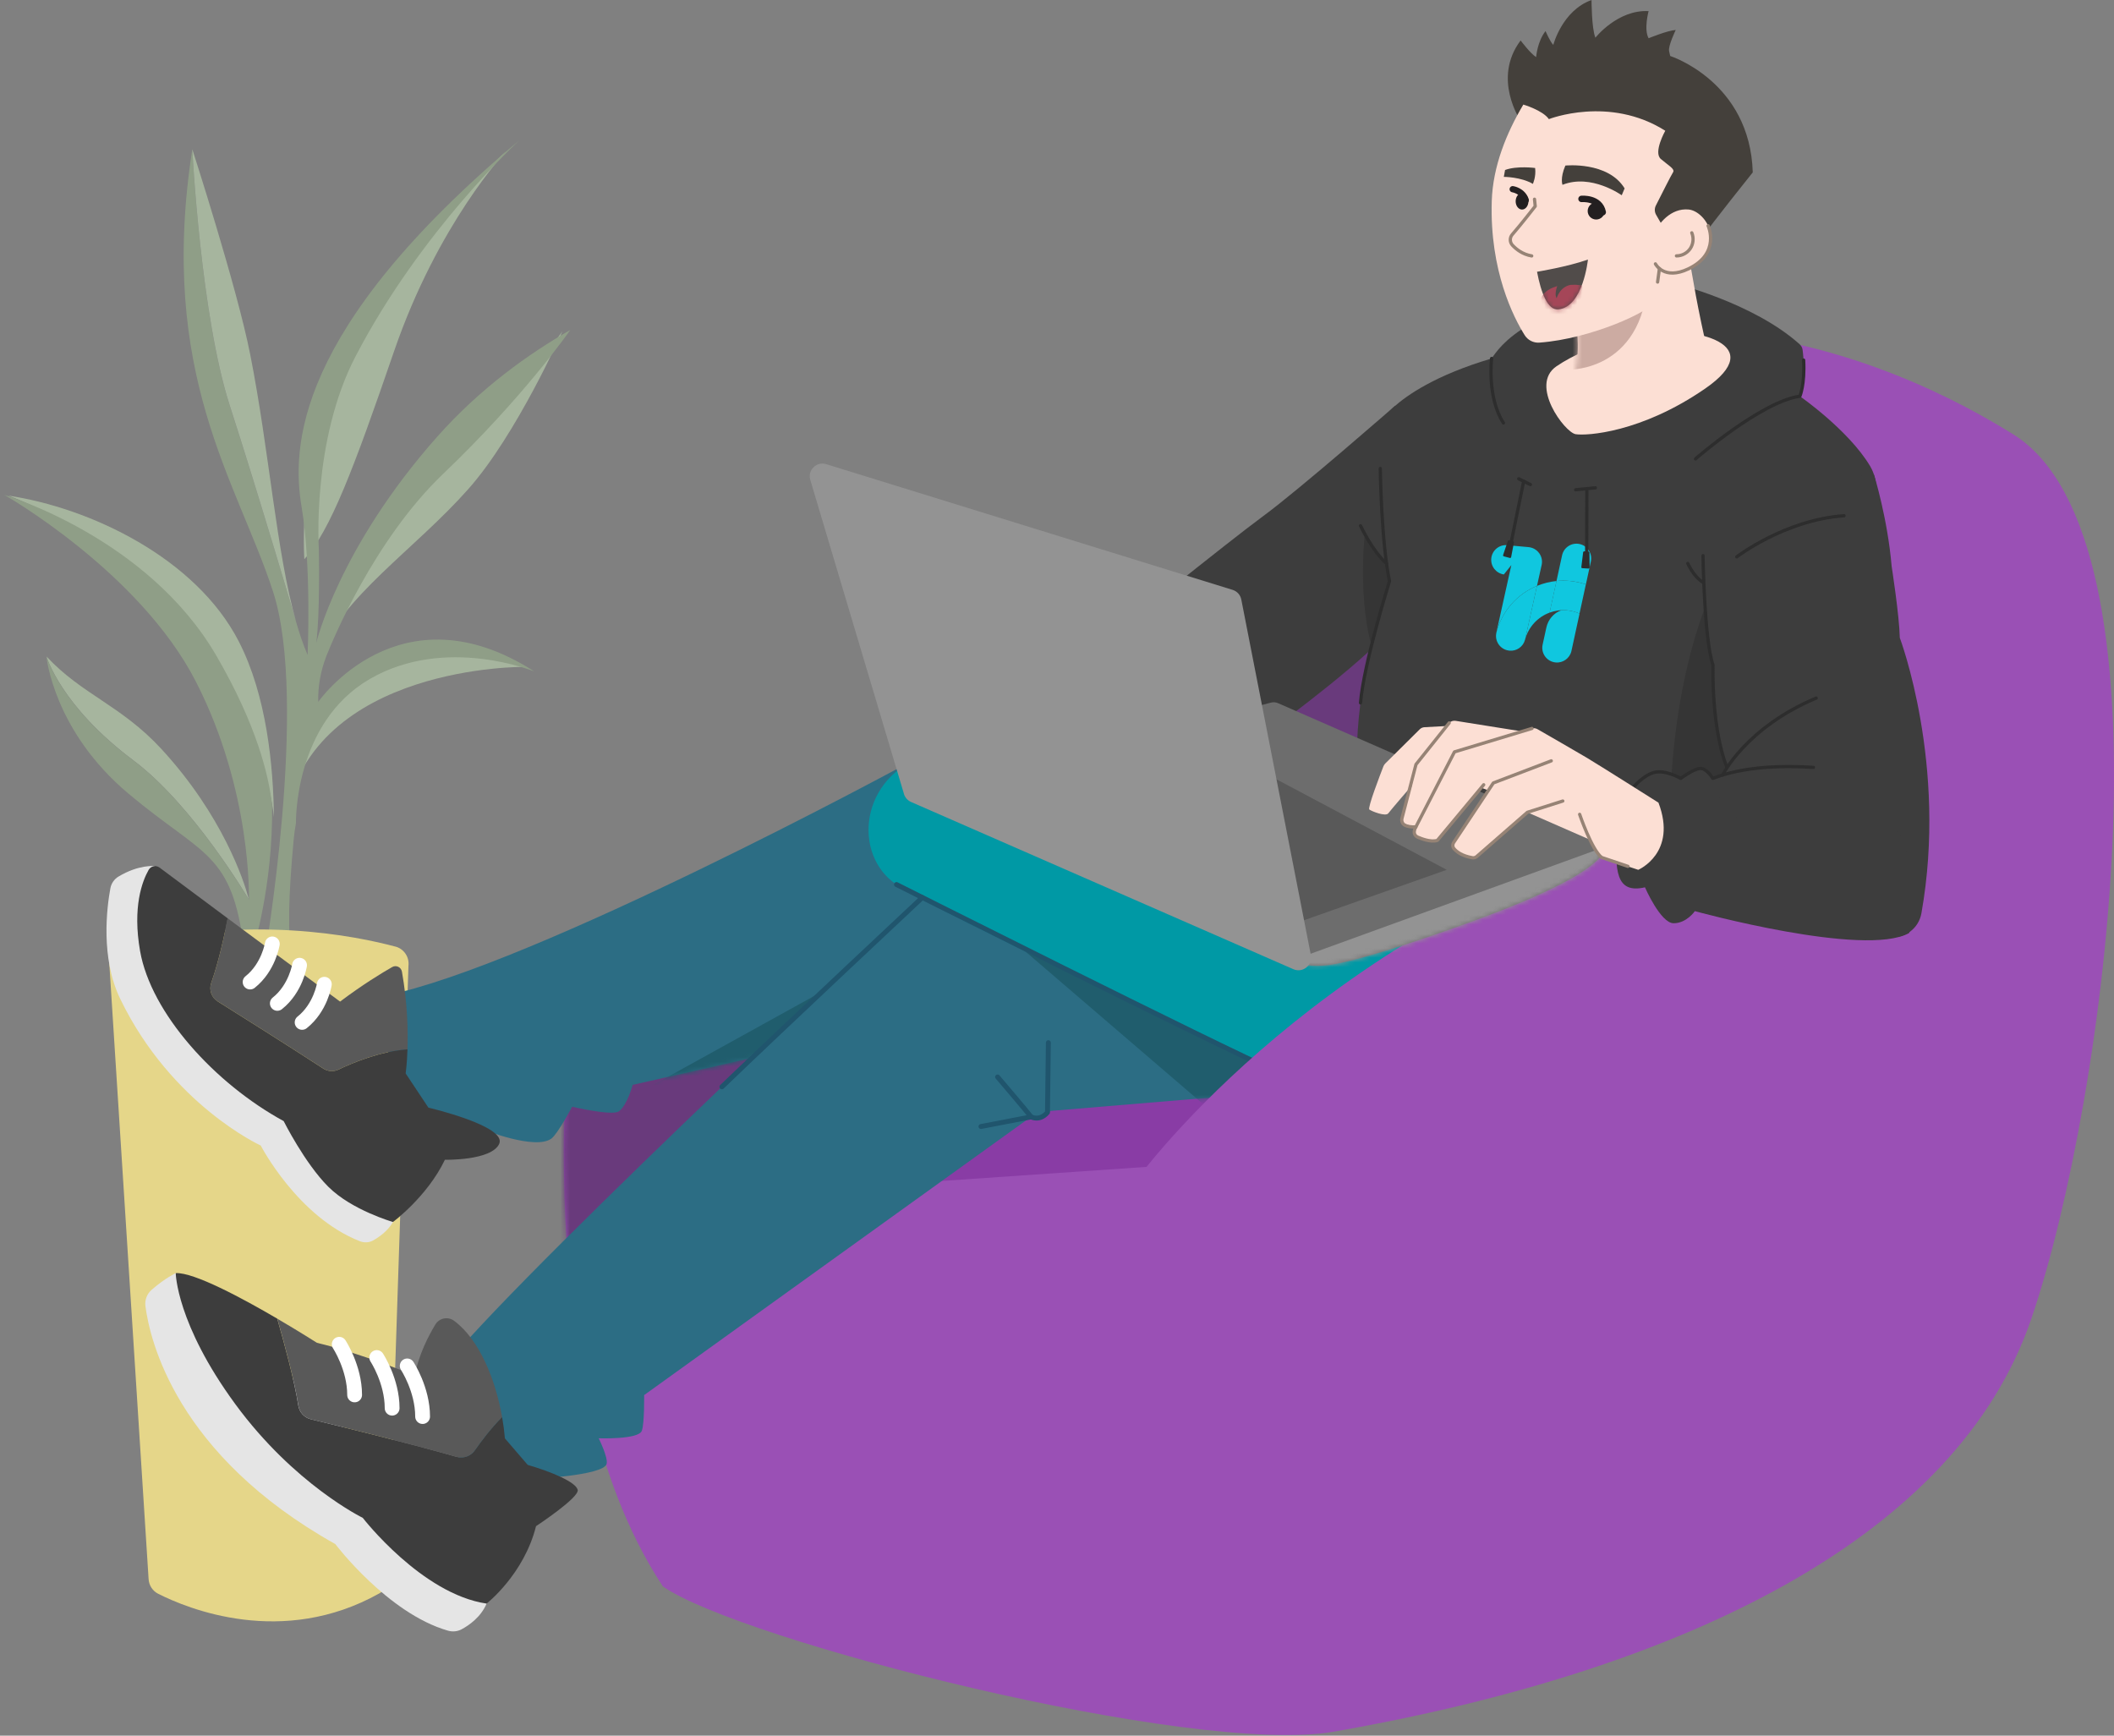 <svg width="447" height="367" viewBox="0 0 447 367" fill="none" xmlns="http://www.w3.org/2000/svg">
<rect x="0" y="0" width="447" height="367" fill="#808080" stroke="none"/>
<path d="M1.776 104.801C1.776 104.801 31.222 115.285 45.802 140.274C54.339 154.909 57.24 166.478 57.924 172.811C57.794 161.987 56.408 147.113 50.477 135.607C41.385 117.954 19.026 107.378 1.776 104.801Z" fill="#A6B59E"/>
<path d="M52.461 189.583L52.636 190.247C52.636 190.247 52.581 190.016 52.461 189.583Z" fill="#8F9E87"/>
<path d="M28.201 160.78C40.931 170.298 52.636 190.237 52.636 190.237L52.461 189.573C51.593 186.434 47.19 172.541 34.109 158.352C25.635 149.158 17.308 146.859 9.84 138.818C9.84 138.818 12.84 149.287 28.201 160.771V160.78Z" fill="#A6B59E"/>
<path d="M57.547 170.353C56.864 164.002 54.27 153.303 45.74 138.634C31.173 113.561 0.931 104.653 0.931 104.653C0.931 104.653 29.512 120.882 41.429 144.145C53.347 167.408 52.627 190.247 52.627 190.247C52.627 190.247 40.922 170.298 28.192 160.789C12.821 149.296 9.83 138.837 9.83 138.837C9.83 138.837 11.27 154.493 27.204 167.851C43.147 181.209 49.036 180.083 51.621 200.678H53.523C53.523 200.678 57.732 187.431 57.538 170.362L57.547 170.353Z" fill="#8F9E87"/>
<path d="M75.954 142.588C59.816 151.85 60.298 172.811 60.298 172.811C66.31 140.499 110.908 141.012 110.908 141.012C110.908 141.012 92.102 133.317 75.954 142.588Z" fill="#A6B59E"/>
<path d="M67.397 138.901C67.37 138.975 67.342 139.049 67.314 139.123C67.333 139.068 67.361 138.994 67.397 138.901Z" fill="#8F9E87"/>
<path d="M92.045 100.471C77.34 114.512 68.533 135.994 67.388 138.902C72.466 125.941 87.504 116.405 99.052 103.379C109.29 91.831 118.918 70.054 118.918 70.054C118.918 70.054 109.253 84.049 92.045 100.471Z" fill="#A6B59E"/>
<path d="M67.259 139.243C67.259 139.243 67.287 139.16 67.296 139.123C67.268 139.197 67.25 139.243 67.25 139.243H67.259Z" fill="#8F9E87"/>
<path d="M72.148 77.546C62.764 95.427 64.351 118.245 64.351 118.245C69.837 112.223 74.765 99.206 83.332 74.254C92.614 47.235 106.954 32.047 106.954 32.047C106.954 32.047 86.089 50.968 72.139 77.537L72.148 77.546Z" fill="#A6B59E"/>
<path d="M67.287 148.419C67.213 145.031 67.813 141.911 68.921 138.966C68.921 138.966 68.939 138.92 68.967 138.846C68.995 138.772 69.022 138.698 69.05 138.624C70.195 135.716 79.001 114.235 93.707 100.194C110.914 83.771 120.58 69.776 120.58 69.776C111.847 74.77 101.545 82.091 92.461 92.329C71.616 115.823 66.862 135.966 66.862 135.966C67.702 129.947 67.425 116.22 67.425 116.22C67.425 116.22 65.837 93.298 75.18 75.352C89.054 48.673 109.807 29.675 109.807 29.675C61.969 69.813 61.692 94.849 63.788 107.302C65.883 119.746 65.043 138.495 65.043 138.495C64.12 136.353 63.317 133.981 62.588 131.424C62.588 131.424 54.778 104.948 48.602 85.848C42.426 66.748 40.654 31.576 40.654 31.576C33.306 79.109 50.107 101.689 57.723 125.054C65.339 148.428 55.886 202.783 55.886 202.783L61.822 203.253C60.751 197.465 61 189.36 62.099 177.525C62.209 176.325 62.376 175.162 62.579 174.045C62.579 174.045 62.099 152.924 78.18 143.581C94.261 134.248 113.01 141.994 113.01 141.994C84.476 123.669 67.277 148.428 67.277 148.428L67.287 148.419Z" fill="#8F9E87"/>
<path d="M62.597 131.415C58.406 116.654 56.984 95.551 52.886 74.845C50.079 60.665 40.663 31.559 40.663 31.559C40.663 31.559 42.435 66.73 48.611 85.83C54.787 104.93 62.597 131.415 62.597 131.415Z" fill="#A6B59E"/>
<path d="M83.638 200.168C75.518 197.98 52.407 193.178 25.953 200.252C24.226 200.713 23.041 202.302 23.133 204.084L31.418 333.849C31.483 335.197 32.254 336.407 33.458 337.007C39.639 340.137 59.7 348.439 80.239 336.905C81.268 336.324 81.938 335.262 82.076 334.089L86.366 204.232C86.586 202.375 85.429 200.649 83.638 200.159V200.168Z" fill="#E5D689"/>
<path d="M121.518 205.421C121.518 205.421 109.564 289.225 140.158 335.432C156.332 346.833 252.251 371.371 282.105 366.148C356.496 353.125 413.785 324.996 429.519 278.855C445.505 231.974 460.779 113.768 425.749 91.874C390.72 69.981 340.163 58.335 307.252 86.961C274.332 115.587 254.933 158.155 254.933 158.155C254.933 158.155 134.673 176.729 121.518 205.43V205.421Z" fill="#9A50B5"/>
<mask id="mask0_2811_233" style="mask-type:luminance" maskUnits="userSpaceOnUse" x="119" y="69" width="328" height="298">
<path d="M121.518 205.421C121.518 205.421 109.564 289.225 140.158 335.432C156.332 346.833 252.251 371.371 282.105 366.148C356.496 353.125 413.785 324.996 429.519 278.855C445.505 231.974 460.779 113.768 425.749 91.874C390.72 69.981 340.163 58.335 307.252 86.961C274.332 115.587 254.933 158.155 254.933 158.155C254.933 158.155 134.673 176.729 121.518 205.43V205.421Z" fill="white"/>
</mask>
<g mask="url(#mask0_2811_233)">
<path d="M336.835 130.317L119.221 271.607L109.198 216.185L156.886 182.814L307.252 86.952" fill="#693A7C"/>
</g>
<path d="M190.818 250.286L250.273 246.198L277.23 221.585L216.303 219.288L190.818 250.286Z" fill="#893CA5"/>
<path d="M191.146 161.802C191.146 161.802 112.629 204.323 81.332 210.549V219.259L84.707 234.374L102.128 238.818C102.128 238.818 113.136 243.263 116.586 240.759C117.918 239.793 120.974 234.018 120.974 234.018C120.974 234.018 129.488 236.024 130.885 234.974C132.657 233.652 133.773 229.395 133.773 229.395L199.735 214.459C199.735 214.459 208.924 205.214 205.304 181.211C201.685 157.207 191.127 161.802 191.127 161.802H191.146Z" fill="#2C6D84"/>
<mask id="mask1_2811_233" style="mask-type:luminance" maskUnits="userSpaceOnUse" x="81" y="161" width="126" height="81">
<path d="M191.146 161.802C191.146 161.802 112.629 204.323 81.332 210.549V219.259L84.707 234.374L102.128 238.818C102.128 238.818 113.136 243.263 116.586 240.759C117.918 239.793 120.974 234.018 120.974 234.018C120.974 234.018 129.488 236.024 130.885 234.974C132.657 233.652 133.773 229.395 133.773 229.395L199.735 214.459C199.735 214.459 208.924 205.214 205.304 181.211C201.685 157.207 191.127 161.802 191.127 161.802H191.146Z" fill="white"/>
</mask>
<g mask="url(#mask1_2811_233)">
<path d="M135.657 230.773L209.805 189.78L207.423 225.794L140.449 231.729L135.657 230.773Z" fill="#205D6D"/>
</g>
<path d="M32.641 183.133C32.641 183.133 29.35 182.767 25.046 185.355C24.146 185.899 23.527 186.799 23.34 187.83C22.599 191.825 21.211 202.532 25.43 211.234C36.279 233.633 55.134 242.222 55.134 242.222C55.134 242.222 62.917 257.299 76.1 262.456C77.037 262.822 78.088 262.765 78.96 262.259C80.225 261.537 82.035 260.262 83.113 258.368C84.97 255.096 68.711 236.324 68.711 236.324L39.551 205.917L32.641 183.124V183.133Z" fill="#E5E5E5"/>
<path d="M46.011 211.721C50.512 214.544 60.788 221.013 68.383 225.955C69.339 226.573 70.539 226.658 71.561 226.161C74.356 224.82 80.338 222.279 86.16 221.885C86.291 217.994 86.17 212.171 84.988 205.449C84.819 204.511 83.779 204.005 82.944 204.474C80.778 205.711 76.7 208.177 71.908 211.787L50.568 195.979L48.13 194.16C47.464 197.732 46.302 203.17 44.67 207.84C44.164 209.293 44.698 210.906 46.002 211.731L46.011 211.721Z" fill="#595959"/>
<path d="M90.576 234.196L85.776 226.976C85.776 226.976 86.057 225.073 86.16 221.885C80.338 222.288 74.337 224.829 71.552 226.17C70.53 226.658 69.33 226.573 68.383 225.964C60.798 221.032 50.54 214.572 46.021 211.74C44.717 210.924 44.155 209.312 44.661 207.868C46.292 203.189 47.465 197.741 48.13 194.169L33.738 183.452C32.969 182.88 31.891 183.114 31.422 183.949C30.062 186.358 27.99 191.815 29.622 201.107C31.938 214.262 45.402 229.105 59.982 237.056C59.982 237.056 64.426 245.945 69.405 250.923C74.384 255.902 83.094 258.387 83.094 258.387C83.094 258.387 90.323 253.052 94.074 245.232C94.074 245.232 103.9 245.448 105.55 241.875C107.294 238.106 90.567 234.205 90.567 234.205L90.576 234.196Z" fill="#3D3D3D"/>
<path d="M57.581 199.588C57.581 199.588 56.803 204.548 52.884 207.651" stroke="white" stroke-width="3.13" stroke-linecap="round" stroke-linejoin="round"/>
<path d="M63.339 204.098C63.339 204.098 62.56 209.058 58.641 212.162" stroke="white" stroke-width="3.13" stroke-linecap="round" stroke-linejoin="round"/>
<path d="M68.58 208.121C68.58 208.121 67.802 213.081 63.883 216.184" stroke="white" stroke-width="3.13" stroke-linecap="round" stroke-linejoin="round"/>
<path d="M197.297 187.652C197.297 187.652 114.327 264.735 94.824 287.96L96.68 308.081L112.47 312.722C112.47 312.722 127.585 312.066 128.269 309.534C128.625 308.203 126.591 304.124 126.591 304.124C126.591 304.124 135.011 304.434 135.714 302.54C136.286 300.983 136.201 294.992 136.201 294.992L218 236.156C218 236.156 220.578 237.543 222.088 234.909L264.806 231.336L277.211 217.469L197.278 187.643L197.297 187.652Z" fill="#2C6D84"/>
<mask id="mask2_2811_233" style="mask-type:luminance" maskUnits="userSpaceOnUse" x="94" y="187" width="184" height="126">
<path d="M197.297 187.652C197.297 187.652 114.327 264.735 94.824 287.96L96.68 308.081L112.47 312.722C112.47 312.722 127.585 312.066 128.269 309.534C128.625 308.203 126.591 304.124 126.591 304.124C126.591 304.124 135.011 304.434 135.714 302.54C136.286 300.983 136.201 294.992 136.201 294.992L218 236.156C218 236.156 220.578 237.543 222.088 234.909L264.806 231.336L277.211 217.469L197.278 187.643L197.297 187.652Z" fill="white"/>
</mask>
<g mask="url(#mask2_2811_233)">
<path d="M205.698 191.646L258.73 237.178L273.854 220.478L232.017 192.978L205.698 191.646Z" fill="#205D6D"/>
</g>
<path d="M37.16 269.207C37.16 269.207 35.078 270.126 32.087 272.704C31.094 273.567 30.587 274.851 30.747 276.154C31.666 283.299 37.226 307.64 70.905 326.496C70.905 326.496 81.96 341.132 94.702 344.798C95.668 345.079 96.709 344.995 97.599 344.517C99.175 343.673 101.659 341.957 102.888 339.088L70.53 299.295L37.16 269.197V269.207Z" fill="#E5E5E5"/>
<path d="M270.666 226.967C270.666 226.967 198.844 193.222 189.552 187.034C180.26 180.845 181.507 164.127 196.359 159.477C211.211 154.826 309.662 184.586 309.662 184.586L331.331 191.047C331.331 191.047 315.231 215.5 270.657 226.958L270.666 226.967Z" fill="#0099A5"/>
<path d="M122.156 315.038C121.781 313.397 116.746 311.259 111.579 309.749L106.76 304.142C106.638 302.689 106.441 301.17 106.169 299.623C103.797 302.014 101.706 304.789 100.412 306.655C99.55 307.902 98.003 308.455 96.54 308.043C85.87 305.005 71.393 301.461 65.739 300.101C64.351 299.764 63.292 298.629 63.076 297.213C62.279 291.972 59.982 283.58 58.622 278.826C51.224 274.495 41.032 269.01 37.16 269.197C37.16 269.197 37.282 279.895 49.752 296.895C62.214 313.894 76.7 320.945 76.7 320.945C76.7 320.945 89.161 337.062 102.888 339.078C102.888 339.078 110.782 332.927 113.342 322.707C113.342 322.707 122.531 316.66 122.156 315.028V315.038Z" fill="#3D3D3D"/>
<path d="M65.739 300.111C71.393 301.471 85.87 305.015 96.54 308.053C98.003 308.465 99.55 307.912 100.412 306.665C101.706 304.799 103.788 302.024 106.169 299.633C104.791 291.813 101.434 283.281 95.996 279.268C94.702 278.321 92.874 278.705 92.049 280.074C90.624 282.427 88.589 286.356 87.661 290.866C87.661 290.866 76.578 286.206 67.014 283.937C67.014 283.937 63.404 281.63 58.641 278.836C60.001 283.581 62.288 291.982 63.095 297.223C63.31 298.639 64.37 299.773 65.758 300.111H65.739Z" fill="#595959"/>
<path d="M86.104 288.822C86.104 288.822 89.358 293.763 89.358 299.529" stroke="white" stroke-width="3.13" stroke-linecap="round" stroke-linejoin="round"/>
<path d="M79.663 287.05C79.663 287.05 82.916 291.992 82.916 297.758" stroke="white" stroke-width="3.13" stroke-linecap="round" stroke-linejoin="round"/>
<path d="M71.73 284.246C71.73 284.246 74.984 289.187 74.984 294.954" stroke="white" stroke-width="3.13" stroke-linecap="round" stroke-linejoin="round"/>
<path d="M189.562 187.034C189.562 187.034 256.696 220.798 270.676 226.967" stroke="#20556D" stroke-width="1.04" stroke-linecap="round" stroke-linejoin="round"/>
<path d="M195.019 189.78C195.019 189.78 166.037 216.915 152.647 229.807" stroke="#20556D" stroke-width="1.04" stroke-linecap="round" stroke-linejoin="round"/>
<path d="M210.939 227.726C210.939 227.726 217.193 235.068 218.019 236.155C218.019 236.155 219.809 237.177 221.488 235.218L221.675 220.469" stroke="#20556D" stroke-width="1.04" stroke-linecap="round" stroke-linejoin="round"/>
<path d="M207.423 238.2L218.019 236.165" stroke="#20556D" stroke-width="1.04" stroke-linecap="round" stroke-linejoin="round"/>
<path d="M299.705 94.068L295.045 85.751C295.045 85.751 274.754 103.51 267.141 109.098C259.527 114.686 233.518 135.689 233.518 135.689C233.518 135.689 236.696 159.195 258.665 158.042L270.132 153.326C270.132 153.326 290.656 138.295 295.57 131.263C300.483 124.231 305.199 107.945 299.714 94.077L299.705 94.068Z" fill="#3D3D3D"/>
<mask id="mask3_2811_233" style="mask-type:luminance" maskUnits="userSpaceOnUse" x="233" y="85" width="70" height="74">
<path d="M299.705 94.068L295.045 85.751C295.045 85.751 274.754 103.51 267.141 109.098C259.527 114.686 233.518 135.689 233.518 135.689C233.518 135.689 236.696 159.195 258.665 158.042L270.132 153.326C270.132 153.326 290.656 138.295 295.57 131.263C300.483 124.231 305.199 107.945 299.714 94.077L299.705 94.068Z" fill="white"/>
</mask>
<g mask="url(#mask3_2811_233)">
<path opacity="0.56" d="M298.692 114.396L296.995 121.184L294.454 120.968L288.519 113.542C288.519 113.542 286.822 130.082 291.275 140.049C292.26 142.253 295.091 142.59 295.091 142.59L300.605 122.019L298.692 114.386V114.396Z" fill="#303030"/>
</g>
<path d="M315.4 75.794C317.116 73.384 322.77 64.055 353.843 59.854C353.843 59.854 370.73 63.961 380.547 72.812C380.884 73.121 381.1 73.534 381.156 73.993C381.39 75.822 381.859 80.782 380.575 83.782C380.575 83.782 390.814 90.889 395.399 98.503C396.336 100.069 396.777 101.878 396.767 103.707C396.721 116.055 395.333 170.419 374.705 180.339C351.415 191.543 288.115 178.379 287.225 167.718C286.334 157.048 286.915 143.893 293.807 122.909C293.807 122.909 290.497 108.695 292.41 90.618C292.588 88.892 293.376 87.279 294.66 86.108C297.426 83.604 303.511 79.319 315.4 75.803V75.794Z" fill="#3D3D3D"/>
<path d="M331.368 129.05C330.965 129.013 330.571 129.013 330.177 129.031C330.168 129.031 330.149 129.031 330.14 129.041C328.518 129.613 327.336 131.019 326.971 132.707L326.183 136.317C325.817 137.995 326.886 139.655 328.565 140.02C328.696 140.048 328.818 140.067 328.949 140.077C330.496 140.217 331.94 139.186 332.278 137.639L333.993 129.744C333.178 129.378 332.287 129.144 331.368 129.059V129.05Z" fill="#10C7DF"/>
<path d="M335.334 123.566L336.384 118.737C336.75 117.058 335.681 115.399 334.003 115.033C332.324 114.667 330.665 115.736 330.299 117.415L329.118 122.853C330.037 122.759 330.984 122.75 331.94 122.844C333.112 122.947 334.256 123.2 335.344 123.575L335.334 123.566Z" fill="#10C7DF"/>
<path d="M331.931 122.843C330.974 122.759 330.037 122.768 329.109 122.853L327.655 129.538C328.809 129.116 330.065 128.929 331.359 129.051C332.287 129.135 333.169 129.379 333.984 129.735L335.325 123.575C334.237 123.2 333.103 122.956 331.921 122.843H331.931Z" fill="#10C7DF"/>
<path d="M324.992 123.884L322.479 135.22C323.211 132.52 325.18 130.457 327.665 129.538L329.118 122.853C327.683 122.994 326.296 123.35 325.002 123.884H324.992Z" fill="#10C7DF"/>
<path d="M316.432 133.683C315.991 135.343 316.985 137.049 318.654 137.49C318.823 137.537 319.001 137.565 319.169 137.583C320.66 137.724 322.067 136.768 322.461 135.277C322.461 135.258 322.47 135.239 322.479 135.221L324.992 123.885C320.876 125.582 317.632 129.117 316.432 133.683Z" fill="#10C7DF"/>
<path d="M325.442 116.956C324.917 116.234 324.102 115.774 323.211 115.69L318.71 115.277C316.994 115.118 315.475 116.384 315.325 118.099C315.175 119.759 316.357 121.231 317.988 121.466L319.573 119.478L319.442 120.05L316.394 133.805C316.394 133.823 316.394 133.833 316.394 133.852C316.404 133.795 316.413 133.739 316.432 133.683C317.632 129.117 320.876 125.572 324.992 123.885L325.977 119.468C326.174 118.596 325.977 117.678 325.452 116.956H325.442Z" fill="#10C7DF"/>
<path d="M347.664 70.243C347.664 70.243 336.263 72.55 329.108 77.454C323.323 81.41 330.871 91.433 333.159 91.808C335.447 92.184 346.998 91.518 360.547 82.17C374.096 72.822 358.925 69.052 347.664 70.243Z" fill="#FCDFD4"/>
<path d="M332.784 79.919C332.784 79.919 334.659 74.059 332.784 65.855L329.971 48.509L355.615 43.202C355.615 43.202 357.275 58.241 361.025 74.059C361.025 74.059 351.18 81.204 343.445 82.029C335.709 82.844 332.784 79.919 332.784 79.919Z" fill="#FCDFD4"/>
<mask id="mask4_2811_233" style="mask-type:luminance" maskUnits="userSpaceOnUse" x="329" y="43" width="33" height="40">
<path d="M332.784 79.919C332.784 79.919 334.659 74.059 332.784 65.855L329.971 48.509L355.615 43.202C355.615 43.202 357.275 58.241 361.025 74.059C361.025 74.059 351.18 81.204 343.445 82.029C335.709 82.844 332.784 79.919 332.784 79.919Z" fill="white"/>
</mask>
<g mask="url(#mask4_2811_233)">
<path d="M331.706 78.156C331.706 78.156 348.517 78.672 348.517 56.712C348.517 34.753 329.53 65.414 329.53 65.414L331.706 78.156Z" fill="#CCABA2"/>
</g>
<path opacity="0.56" d="M363.219 122.291C363.219 122.291 354.424 137.761 353.196 168.469L358.071 181.399H388.61L383.078 128.666L365.61 123.406L363.219 122.281V122.291Z" fill="#303030"/>
<path d="M358.503 97.031C358.503 97.031 372.314 84.974 380.584 83.773C380.584 83.773 381.653 81.289 381.372 76.141" stroke="#2D2D2D" stroke-width="0.69" stroke-linecap="round" stroke-linejoin="round"/>
<path d="M315.4 75.794C315.4 75.794 314.388 83.97 317.894 89.436" stroke="#2D2D2D" stroke-width="0.69" stroke-linecap="round" stroke-linejoin="round"/>
<path d="M321.139 101.241L323.595 102.46" stroke="#2D2D2D" stroke-width="0.69" stroke-linecap="round" stroke-linejoin="round"/>
<path d="M333.168 103.556L337.332 103.153" stroke="#2D2D2D" stroke-width="0.69" stroke-linecap="round" stroke-linejoin="round"/>
<path d="M322.179 101.756L319.544 114.63" stroke="#2D2D2D" stroke-width="0.69" stroke-linecap="round" stroke-linejoin="round"/>
<path d="M319.967 114.462L319.095 114.237C318.982 114.208 318.87 114.274 318.832 114.377L317.829 117.359C317.791 117.481 317.857 117.612 317.979 117.64L319.254 117.978C319.376 118.006 319.507 117.931 319.526 117.809L320.117 114.715C320.135 114.602 320.07 114.49 319.957 114.462H319.967Z" fill="#2D2D2D"/>
<path d="M335.531 103.734L335.503 116.88" stroke="#2D2D2D" stroke-width="0.69" stroke-linecap="round" stroke-linejoin="round"/>
<path d="M335.888 116.627L334.987 116.581C334.875 116.581 334.772 116.656 334.753 116.777L334.369 119.9C334.35 120.031 334.444 120.144 334.575 120.144L335.888 120.219C336.019 120.219 336.122 120.125 336.122 119.994L336.084 116.843C336.084 116.731 335.991 116.627 335.878 116.627H335.888Z" fill="#2D2D2D"/>
<path d="M291.857 99.057C291.857 99.057 292.053 114.518 293.807 122.891C293.807 122.891 288.378 140.218 287.675 148.619" stroke="#2D2D2D" stroke-width="0.69" stroke-linecap="round" stroke-linejoin="round"/>
<path d="M287.675 111.17C287.675 111.17 290.235 116.627 293.179 119.14" stroke="#2D2D2D" stroke-width="0.69" stroke-linecap="round" stroke-linejoin="round"/>
<path d="M239.762 250.192C239.762 250.192 275.298 200.123 346.436 176.354C346.436 176.354 382.722 183.667 377.387 204.22C372.052 224.773 294.529 252.142 239.762 250.192Z" fill="#9A50B5"/>
<path d="M362.282 116.927C367.223 111.535 379.553 100.284 396.271 100.425C396.271 100.425 399.121 109.585 399.984 119.74C399.984 119.74 401.606 130.11 401.709 134.864C401.709 134.864 411.873 161.764 406.275 193.128C405.712 196.306 402.796 198.5 399.59 198.125C392.258 197.263 379.506 194.431 372.539 185.102C362.385 171.487 363.022 165.815 365.17 162.299C365.17 162.299 362.085 152.482 362.197 140.592C361.194 137.367 360.453 128.16 360.106 123.125C359.947 120.846 360.725 118.605 362.272 116.917L362.282 116.927Z" fill="#3D3D3D"/>
<path d="M360.097 117.5C360.097 117.5 360.35 135.305 362.207 140.612C362.207 140.612 361.682 158.117 366.895 165.553" stroke="#2D2D2D" stroke-width="0.69" stroke-linecap="round" stroke-linejoin="round"/>
<path d="M356.872 119.13C356.872 119.13 358.128 121.971 360.116 123.143" stroke="#2D2D2D" stroke-width="0.69" stroke-linecap="round" stroke-linejoin="round"/>
<path d="M367.232 117.743C367.232 117.743 377.368 109.942 389.904 109.051" stroke="#2D2D2D" stroke-width="0.69" stroke-linecap="round" stroke-linejoin="round"/>
<path d="M320.642 169.275L323.454 175.848L334.94 179.129L338.475 178.548L336.966 169.275L328.124 165.234L320.642 169.275Z" fill="#FCDFD4"/>
<path d="M273.892 202.842C273.892 202.842 274.707 204.633 280.333 204.126C284.984 203.714 297.107 200.01 311.734 194.666C330.14 187.934 337.585 183.161 339.075 180.151C339.375 179.551 339.094 178.829 338.475 178.557L270.263 148.694C269.776 148.478 269.241 148.441 268.725 148.572L210.264 163.771C208.202 164.305 207.864 167.1 209.739 168.112L273.892 202.851V202.842Z" fill="#6D6D6D"/>
<mask id="mask5_2811_233" style="mask-type:luminance" maskUnits="userSpaceOnUse" x="208" y="148" width="132" height="57">
<path d="M273.892 202.842C273.892 202.842 274.707 204.633 280.333 204.126C284.984 203.714 297.107 200.01 311.734 194.666C330.14 187.934 337.585 183.161 339.075 180.151C339.375 179.551 339.094 178.829 338.475 178.557L270.263 148.694C269.776 148.478 269.241 148.441 268.725 148.572L210.264 163.771C208.202 164.305 207.864 167.1 209.739 168.112L273.892 202.851V202.842Z" fill="white"/>
</mask>
<g mask="url(#mask5_2811_233)">
<path d="M273.892 202.842L340.847 178.529L339.197 183.911L297.764 204.22L275.964 205.167L273.892 202.842Z" fill="#939393"/>
<path d="M270.666 196.372C271.069 196.213 305.912 183.921 305.912 183.921L264.853 162.093L263.606 190.465L270.676 196.382L270.666 196.372Z" fill="#595959"/>
</g>
<path d="M390.729 163.03C384.672 162.139 371.695 160.883 362.169 164.586C362.169 164.586 360.837 162.355 359.44 162.486C358.043 162.617 355.381 164.586 355.381 164.586C355.381 164.586 352.118 162.683 349.717 163.339C347.317 163.996 342.207 167.981 341.851 176.007C341.494 184.033 341.597 189.058 347.823 187.624C347.823 187.624 351.124 195.219 353.88 195.219C356.637 195.219 358.372 192.659 358.372 192.659C358.372 192.659 394.254 202.532 403.668 197.291C403.668 197.291 409.013 185.364 396.111 166.434C394.864 164.605 392.914 163.368 390.72 163.039L390.729 163.03Z" fill="#3D3D3D"/>
<path d="M376.665 172.181L375.202 152.407C375.202 152.407 363.519 160.048 363.491 168.159C363.463 176.279 376.665 172.181 376.665 172.181Z" fill="#3D3D3D"/>
<path d="M383.453 162.262C376.993 161.84 368.751 162.027 362.169 164.587C362.169 164.587 360.838 162.355 359.441 162.487C358.044 162.618 355.381 164.587 355.381 164.587C355.381 164.587 352.118 162.684 349.718 163.34C347.317 163.996 342.207 167.981 341.851 176.007C341.842 176.232 341.832 176.457 341.823 176.682" stroke="#2D2D2D" stroke-width="0.69" stroke-linecap="round" stroke-linejoin="round"/>
<path d="M364.25 163.874C364.25 163.874 369.126 153.879 384.034 147.606" stroke="#2D2D2D" stroke-width="0.69" stroke-linecap="round" stroke-linejoin="round"/>
<path d="M346.426 183.911C346.426 183.911 354.724 180.348 350.674 169.716C350.674 169.716 337.988 161.69 335.447 160.18C333.299 158.905 326.98 155.267 325.086 154.179C324.739 153.982 324.326 153.926 323.933 154.02L321.598 154.62L307.777 152.417C307.29 152.342 306.783 152.501 306.437 152.848L305.761 153.523L301.205 153.767C300.82 153.786 300.464 153.945 300.192 154.217L292.925 161.427C292.747 161.605 292.616 161.802 292.522 162.037C291.875 163.706 289.128 170.841 289.541 171.169C290.009 171.535 293 172.735 293.554 171.975C294.107 171.225 298.56 166.078 298.56 166.078C298.56 166.078 295.954 173.138 296.301 173.626C296.648 174.113 298.017 174.657 299.386 174.863C299.386 174.863 298.832 176.373 299.245 176.71C299.658 177.048 303.155 178.426 304.186 177.536C305.218 176.645 313.234 166.565 313.234 166.565L314.81 167.184C314.81 167.184 307.055 177.892 306.99 178.745C306.924 179.598 310.9 181.792 311.865 181.455C312.831 181.117 324.139 170.691 324.139 170.691L330.449 169.388C330.449 169.388 333.6 171.375 334.012 172.201C334.425 173.026 337.575 180.911 338.672 181.324C339.769 181.736 346.426 183.93 346.426 183.93V183.911Z" fill="#FCDFD4"/>
<path d="M191.146 167.897L171.334 101.475C170.725 99.422 172.647 97.509 174.7 98.147L260.634 124.728C261.581 125.019 262.284 125.807 262.471 126.772L277.183 201.961C277.595 204.089 275.458 205.805 273.47 204.933L192.637 169.575C191.915 169.256 191.371 168.637 191.137 167.887L191.146 167.897Z" fill="#939393"/>
<path d="M334.012 172.191C334.012 172.191 336.572 179.739 338.672 181.314L344.223 183.189" stroke="#968375" stroke-width="0.69" stroke-linecap="round" stroke-linejoin="round"/>
<path d="M328.011 160.883L315.766 165.552L307.383 178.144C307.121 178.548 307.13 179.082 307.44 179.448C307.983 180.095 309.118 180.995 311.35 181.37C311.668 181.426 312.006 181.323 312.25 181.107L322.967 171.759L330.449 169.378" stroke="#968375" stroke-width="0.69" stroke-linecap="round" stroke-linejoin="round"/>
<path d="M323.933 154.029L307.543 158.989L299.376 174.863C299.376 174.863 298.251 176.589 300.126 177.151C300.126 177.151 302.452 178.192 303.933 177.695L313.722 165.937" stroke="#968375" stroke-width="0.69" stroke-linecap="round" stroke-linejoin="round"/>
<path d="M306.427 152.857L299.404 161.642L296.442 173.025C296.292 173.597 296.535 174.225 297.07 174.497C297.529 174.722 298.242 174.9 299.376 174.854" stroke="#968375" stroke-width="0.69" stroke-linecap="round" stroke-linejoin="round"/>
<path d="M321.532 25.546C321.532 25.546 315.438 16.639 321.532 8.557C321.532 8.557 323.642 11.369 324.814 12.073C324.814 12.073 325.049 8.791 326.802 6.569C326.802 6.569 327.739 8.791 328.443 9.494C328.443 9.494 330.318 2.228 336.525 0.005C336.525 0.005 336.525 5.978 337.341 7.975C337.341 7.975 342.029 2.003 348.592 2.349C348.592 2.349 347.542 6.212 348.592 8.088C348.592 8.088 352.577 6.447 354.331 6.334C354.331 6.334 352.69 9.729 352.924 10.788L353.159 11.838C353.159 11.838 370.036 17.23 370.617 36.451C370.617 36.451 362.066 47.112 359.6 50.628L338.86 47.702C338.86 47.702 329.84 39.733 328.433 38.56C327.027 37.389 321.523 25.556 321.523 25.556L321.532 25.546Z" fill="#44403B"/>
<path d="M351.414 52.259C351.414 52.259 350.383 61.898 349.68 63.885C349.005 65.789 336.506 71.64 325.508 72.446C324.261 72.54 323.061 71.94 322.395 70.88C320.06 67.148 314.978 57.294 315.428 42.536C315.653 35.147 318.579 28.049 322.104 22.114C322.104 22.114 326.211 23.314 327.505 25.19C327.505 25.19 340.275 20.155 352.118 27.646C352.118 27.646 349.539 32.212 351.18 33.619C352.821 35.025 354.227 35.729 353.759 36.432C353.393 36.976 351.133 41.467 350.13 43.455C349.82 44.064 349.83 44.786 350.167 45.395C350.814 46.558 351.771 48.152 351.771 48.152L351.424 52.249L351.414 52.259Z" fill="#FCDFD4"/>
<path d="M349.961 49.099C350.627 47.355 353.29 43.943 357.04 44.299C360.791 44.646 365.479 52.269 357.04 56.835C348.602 61.401 348.986 51.65 349.961 49.099Z" fill="#FCDFD4"/>
<path d="M350.036 55.794C350.036 55.794 351.818 59.348 357.04 56.835C363.875 53.544 361.175 47.73 361.175 47.73" stroke="#968375" stroke-width="0.69" stroke-linecap="round" stroke-linejoin="round"/>
<path d="M357.725 49.23C358.175 50.299 358.053 51.584 357.415 52.54C356.778 53.506 355.634 54.115 354.48 54.106" stroke="#968375" stroke-width="0.69" stroke-linecap="round" stroke-linejoin="round"/>
<path d="M350.496 59.639L350.88 56.788" stroke="#968375" stroke-width="0.69" stroke-linecap="round" stroke-linejoin="round"/>
<path d="M323.877 54.115C321.954 53.787 320.632 52.737 319.807 51.856C319.217 51.218 319.198 50.252 319.76 49.596C321.617 47.468 324.617 43.605 324.617 43.605L324.467 42.123" stroke="#968375" stroke-width="0.69" stroke-linecap="round" stroke-linejoin="round"/>
<path d="M324.12 38.879C324.12 38.879 324.833 37.398 324.599 35.522C324.599 35.522 320.773 35.007 318.242 35.944L317.979 37.398C317.979 37.398 321.598 37.398 324.111 38.879H324.12Z" fill="#44403B"/>
<path d="M330.383 39.076C330.383 39.076 329.83 37.689 330.993 35.007C330.993 35.007 339.994 34.069 343.52 39.836L342.91 41.289C342.91 41.289 336.469 36.657 330.393 39.076H330.383Z" fill="#44403B"/>
<path d="M325.001 57.463C325.001 57.463 331.424 56.422 335.765 54.884C335.765 54.884 334.762 64.87 329.53 65.414C327.252 65.648 325.845 61.898 325.001 57.463Z" fill="#514C4A"/>
<mask id="mask6_2811_233" style="mask-type:luminance" maskUnits="userSpaceOnUse" x="325" y="54" width="11" height="12">
<path d="M325.001 57.463C325.001 57.463 331.424 56.422 335.765 54.884C335.765 54.884 334.762 64.87 329.53 65.414C327.252 65.648 325.845 61.898 325.001 57.463Z" fill="white"/>
</mask>
<g mask="url(#mask6_2811_233)">
<path d="M334.228 60.304C326.98 59.46 325.864 63.023 325.864 63.023C325.864 63.023 326.005 66.961 328.883 67.214C331.762 67.467 334.631 62.507 334.631 62.507L334.556 60.472" fill="#A54658"/>
<path d="M329.512 59.881C329.512 59.881 328.499 62.075 329.155 63.05C329.155 63.05 329.859 60.303 332.69 60.153C335.522 60.003 332.325 57.997 332.325 57.997" fill="#514C4A"/>
</g>
<path d="M337.51 46.418C338.504 46.418 339.31 45.612 339.31 44.618C339.31 43.624 338.504 42.818 337.51 42.818C336.515 42.818 335.709 43.624 335.709 44.618C335.709 45.612 336.515 46.418 337.51 46.418Z" fill="#231F20"/>
<path d="M321.833 44.308C322.578 44.308 323.183 43.527 323.183 42.564C323.183 41.601 322.578 40.82 321.833 40.82C321.087 40.82 320.482 41.601 320.482 42.564C320.482 43.527 321.087 44.308 321.833 44.308Z" fill="#231F20"/>
<path d="M334.406 42.058C334.406 42.058 338.269 41.72 338.897 44.871" stroke="#231F20" stroke-width="1.36" stroke-linecap="round" stroke-linejoin="round"/>
<path d="M319.854 40.005C319.854 40.005 321.964 40.295 322.62 42.321" stroke="#231F20" stroke-width="1.32" stroke-linecap="round" stroke-linejoin="round"/>
</svg>
